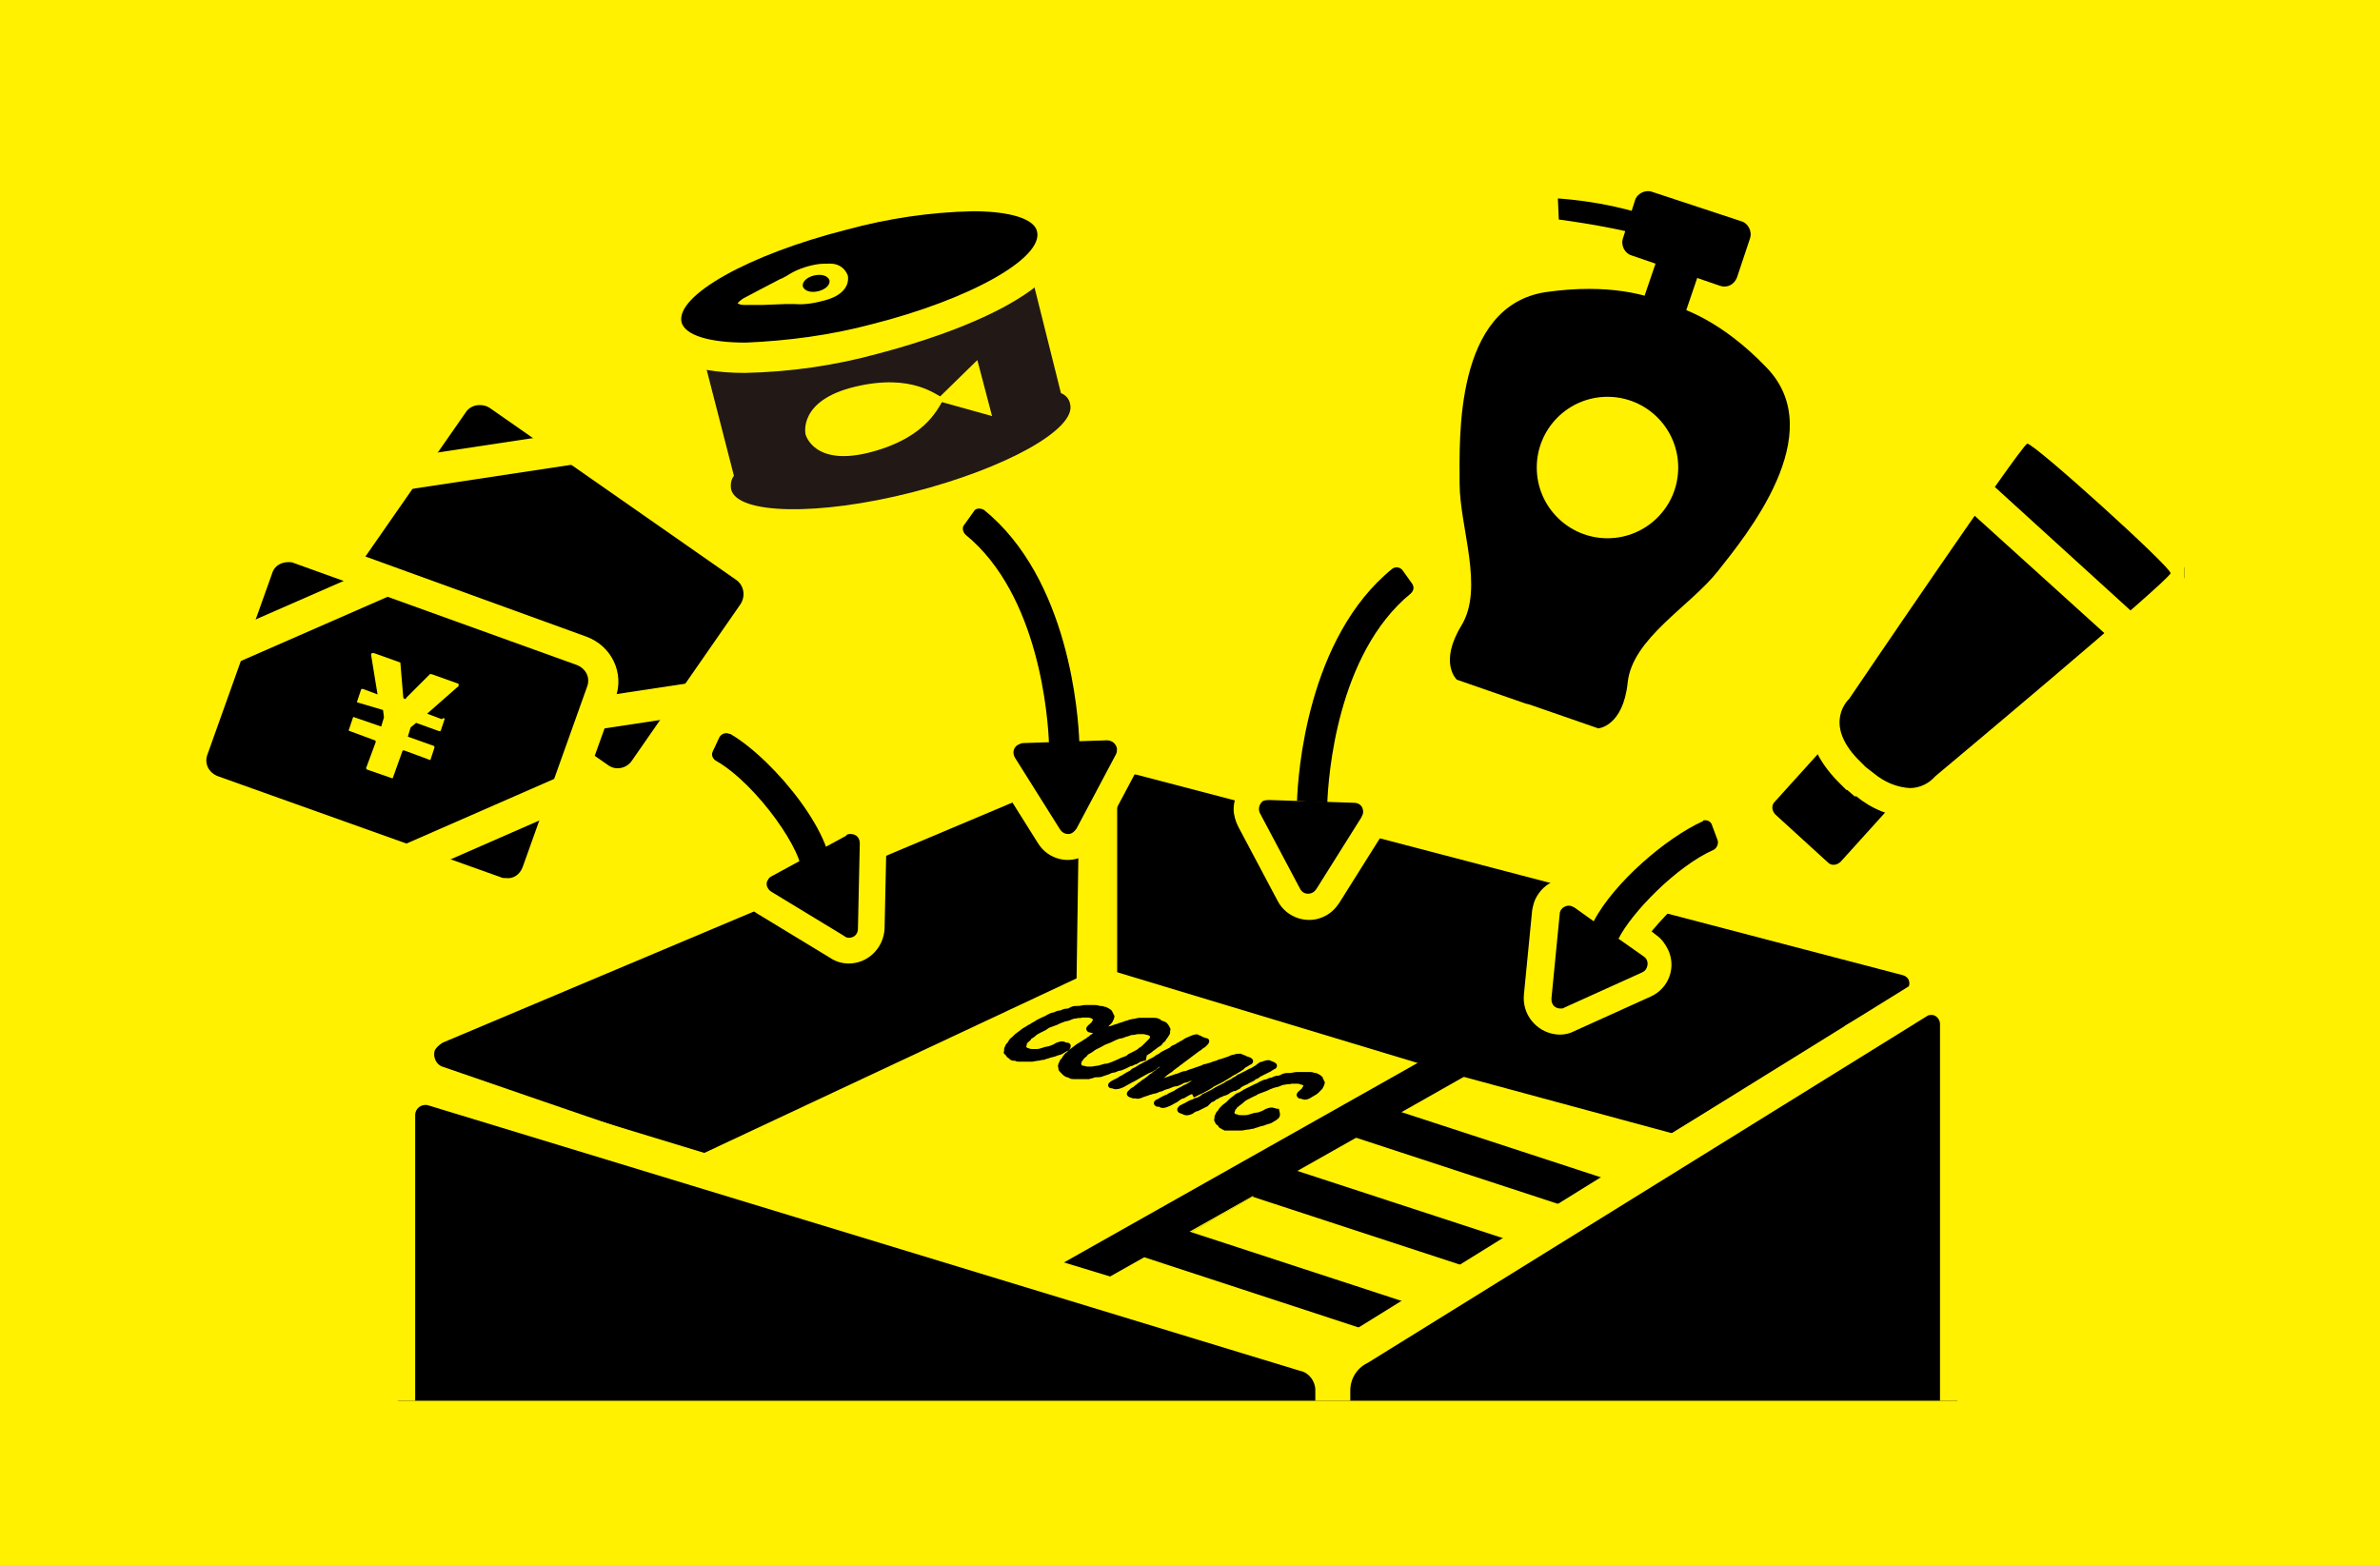 <svg version="1.1" id="レイヤー_1" xmlns="http://www.w3.org/2000/svg" xmlns:xlink="http://www.w3.org/1999/xlink" x="0" y="0" viewBox="0 0 259.1 170.4" style="enable-background:new 0 0 259.1 170.4" xml:space="preserve"><style>.st0{fill:#fff100}.st2,.st3,.st5{stroke:#fff100;stroke-width:4.04;stroke-miterlimit:10}.st3,.st5{stroke:#000;stroke-width:.57}.st5{stroke:#fff100;stroke-width:3.8}</style><g id="マージン"><path class="st0" d="M0 0h259.1v170.4H0z"/><defs><path id="SVGID_1_" d="M18.6 17.6h219.2v134.9H18.6z"/></defs><clipPath id="SVGID_00000179648550269378126240000006454642056922319551_"><use xlink:href="#SVGID_1_" style="overflow:visible"/></clipPath><g style="clip-path:url(#SVGID_00000179648550269378126240000006454642056922319551_)"><path class="st2" d="m47.3 111.7 66.2-27.9c2.1-1 4.6-.1 5.6 2 .3.6.4 1.2.4 1.8l-.8 54.6c0 .4-71.3-24.2-71.3-24.2-1.8-.7-2.6-2.8-1.9-4.5.4-.8 1.1-1.4 1.8-1.8zM208.4 109.7c1.4-.8 1.9-2.7 1.1-4.1-.4-.7-1.1-1.2-1.9-1.4l-83.3-21.8c-2-.5-4.1.7-4.6 2.7-.1.3-.1.7-.1 1v53l55.9-9.4 32.9-20z"/><path class="st0" d="m159.2 117.2 44.7 12.1L156 159l-45.7-13.7 40.3-23.2z"/><path class="st0" d="m119.8 105.3 39.4 11.9-48.9 28.1-45.1-14.4z"/><path class="st3" d="M116 114.2c-.2.1-.3.2-.5.3s-.4.1-.6.2-.4.1-.7.2c-.2.1-.4.1-.6.2-.3 0-.4.1-.6.1s-.5.1-.6.1h-1.5c-.1 0-.2 0-.3-.1H110.3c-.1 0-.2-.1-.3-.2-.2-.1-.2-.2-.3-.3s0-.1-.1-.1 0-.1 0-.2v-.2c0-.1.1-.1.1-.2s.1-.2.2-.3c.1-.1.1-.2.2-.3 0-.1.2-.2.3-.3l.3-.3c.1-.1.3-.2.4-.3.1-.1.3-.2.4-.3.2-.1.3-.2.5-.3 0 0 .1-.1.2-.1l.3-.2.2-.1c.1-.1.2-.1.3-.2l.6-.3c.3-.1.4-.2.6-.3.2-.1.4-.2.6-.2.2-.1.4-.2.6-.2s.4-.2.7-.2.4-.1.6-.2.4-.1.7-.1.5-.1.8-.1h.8c.3 0 .4 0 .7.1.2 0 .3 0 .5.1h.1c.2.1.4.2.5.3.1.1 0 .1.1.2s0 .1.1.2 0 .1 0 .2-.1.2-.1.2 0 .1-.1.2l-.3.3c-.1.1-.2.2-.4.3s-.3.2-.5.3c-.2.1-.4.2-.6.1l-.4-.1c-.1-.1-.1-.1.1-.3s.4-.3.4-.4.2-.2.2-.3c0-.1 0-.2-.1-.3-.2-.1-.1-.2-.3-.2-.2-.1-.4-.1-.5-.1h-.6c-.3.1-.4 0-.7.1-.2 0-.5.1-.7.2-.2.1-.5.1-.7.2-.3.1-.5.2-.7.3-.3.1-.5.2-.8.3s-.3.2-.5.3l-.6.3c-.2.1-.4.2-.6.4-.2.2-.4.2-.5.4s-.3.2-.3.3c-.1.1-.2.2-.2.4 0 .1-.1.2-.1.3s0 .2.1.2.2.2.4.2c.2.1.4.1.7.1.3 0 .5 0 .8-.1.3-.1.6-.2.8-.2.3-.1.6-.2.9-.4.3-.1.5-.2.7-.1s.2.1.4.1 0 .4-.2.4zM124.5 115.2c-.1 0-.2.1-.3.1h-.1c-.2.1-.3.2-.5.3h-.1c-.2.1-.3.2-.5.2l-.6.3c-.3.1-.4.2-.6.2s-.4.2-.6.2-.4.1-.6.2l-.6.2c-.2.1-.4.1-.6.1-.2 0-.3 0-.5.1l-.4.1h-1.6c-.1 0-.3 0-.4-.1l-.2-.1h-.1c-.2-.1-.2-.1-.3-.2l-.3-.3c-.1-.1-.1-.1-.1-.2v-.2c-.1 0 0-.1 0-.2s.1-.1.1-.2.1-.2.2-.3c.1-.1.1-.2.2-.3.1-.1.1-.2.3-.3l.3-.3c.1-.1.3-.2.4-.3.1-.1.3-.2.4-.3l.5-.3.3-.2.2-.1.1-.1c.1-.1.2-.1.3-.2 0 0 .1 0 .1-.1l.5-.3.6-.3c.2-.1.4-.1.6-.2.1-.1.4-.1.6-.2.2-.1.4-.1.6-.2.2-.1.4-.1.6-.2.2-.1.4-.1.6-.2.1 0 .3-.1.5-.1l.5-.1h1.6c.2 0 .3 0 .5.1 0 0 .1 0 .1.1.1.1.3.1.5.2s.2.2.3.3 0 .1.1.2 0 .1 0 .2v.2c0 .1-.1.2-.1.2s-.1.2-.2.3-.1.2-.2.3-.3.2-.3.3-.3.2-.4.3c-.1.1-.3.2-.4.3-.2.1-.2.2-.4.3-.1.1-.2.1-.3.2l-.2.1-.1.5zm-1.5-.2.6-.3c.2-.1.4-.2.6-.4.2-.1.3-.2.5-.4l.4-.4.3-.3c0-.1.1-.2.1-.3s-.1-.2-.1-.3c-.1-.1-.2-.1-.4-.2-.2 0-.3-.1-.5-.1h-.6c-.2 0-.4.1-.7.1-.2 0-.5.2-.7.2-.2.1-.5.2-.7.2-.3.1-.5.2-.7.3s-.4.2-.7.3-.4.2-.6.3l-.6.3c-.2.1-.4.3-.6.4s-.4.2-.5.4c-.1.1-.3.2-.4.4-.1.1-.2.2-.2.3s-.1.2-.1.3.1.2.1.3c.1.1.2.2.3.2.2 0 .4.1.5.1h.6c.1 0 .5-.1.7-.1l.7-.2c.3 0 .5-.1.8-.2.2-.1.5-.2.7-.3.2-.1.4-.2.7-.3s.4-.2.5-.3zM129.7 118.8c-.1.1-.2.1-.4.2s-.3.2-.5.3h-.1c-.2.1-.4.2-.5.3-.1.1-.3.2-.5.3s-.3.2-.6.3c-.2.1-.5.2-.7.1-.1-.1-.2-.1-.3-.1h-.1c-.2-.1-.1-.2.2-.3.3-.2.7-.4 1-.5.2-.2.7-.3.9-.5.3-.2.6-.3.9-.5.3-.1.6-.3.9-.5s.6-.3.9-.5.5-.3.8-.4c.1-.1.3-.2.3-.2l.6-.3c.2-.1 0-.1-.1-.1l-.4.2c-.2.1-.4.2-.6.2-.2.1-.4.2-.6.2-.2.1-.4.2-.6.2s-.4.2-.6.2-.4.2-.6.2-.3.1-.5.2-.4.2-.6.2-.3.1-.6.2c-.2.1-.4.1-.6.2-.2.1-.4.2-.6.2-.1.1-.4.2-.6.2-.2.1-.4.1-.6.2l-.6.2c-.2.1-.4.2-.7.1h-.2l-.3-.1c-.2-.1-.2-.1 0-.3s.2-.2.4-.3.2-.2.4-.3c.1-.1.2-.2.4-.3.1-.1.2-.2.4-.3l.4-.3c.1-.1.2-.2.4-.3.1-.1.2-.2.4-.3.1-.1.2-.2.4-.3.1-.1.2-.2.4-.3.1-.1.2-.2.4-.3.1-.1.3-.2.4-.3.1-.1.3-.2.4-.3.1-.1.2-.2.4-.3l.3-.3c.1-.1 0-.1-.2 0l-.6.3-.2.1-.9.5c-.4.2-.7.3-.9.5s-.6.4-.9.5l-.9.5c-.3.2-.7.4-.9.5s-.7.4-.9.5-.5.2-.7.2h-.1c-.1 0-.2-.1-.3-.1h-.1c-.2 0 0-.2.2-.3.1 0 .1-.1.2-.1l.4-.2.3-.2c.1 0 .2-.1.2-.1l.5-.3c.2-.1.4-.2.5-.3l.1-.1.4-.2c.1-.1.2-.1.3-.2.1 0 .1-.1.2-.1.2-.1.3-.2.6-.3.1-.1.2-.1.3-.2l.2-.1c.2-.1.4-.2.5-.3s.4-.2.5-.3.3-.2.5-.3l.6-.3.1-.1c.1-.1.3-.2.4-.2.1-.1.2-.1.3-.2.1 0 .2-.1.2-.1.1-.1.1-.1.2-.1l.3-.2c.1-.1.4-.2.6-.3s.5-.2.6-.2h.1l.2.1c.1 0 .2.1.2.1.2.1.3.1.5.2h.1c.1 0 .1.1-.1.3s-.2.2-.4.3c-.1.1-.2.2-.4.3-.1.1-.3.2-.4.3s-.3.2-.4.3c-.1.1-.3.2-.4.3-.1.1-.3.2-.4.3-.1.1-.3.2-.4.3-.2.1-.2.2-.4.3-.1.1-.3.2-.4.3-.1.1-.2.2-.4.3-.1.1-.3.2-.4.3-.1.1-.2.2-.4.3-.1.1-.3.2-.4.3-.1.1-.2.2-.4.3l-.1.1c-.2.2-.1.2.3.1 0 0 .1 0 .2-.1s.4-.2.6-.2l.6-.2.6-.2c.2-.1.4-.1.6-.2.3-.1.4-.2.6-.2s.3-.1.6-.2.4-.1.6-.2l.6-.2c.2-.1.4-.2.6-.2.2-.1.4-.1.6-.2.2-.1.4-.1.6-.2.1-.1.4-.1.6-.2l.6-.2c.2-.1.4-.2.6-.2.2-.1.4-.1.6-.1l.5.2c.1.1.3.1.5.2s.2.2-.1.3c-.1.1-.2.1-.3.2l-.2.1-.2.2-.3.2-.5.3c-.2.1-.4.2-.5.3-.3.2-.7.4-1 .6l-.2.1-.4.2c-.2.1-.4.2-.5.3-.2.1-.3.2-.5.3l-.2.1c-.2.1-.3.2-.4.2l-.6.3c-.2-.4-.3-.3-.4-.3zM131.3 120.2l-.4.2-.6.3h-.1c-.2.1-.4.2-.5.3-.2.1-.5.2-.7.1l-.5-.2c-.1-.1-.1-.1.1-.3l.6-.3c.2-.1.3-.2.6-.3h.1c.1-.1.3-.2.4-.2h.1c.1-.1.4-.2.5-.3l.1-.1.4-.2.4-.2.2-.1c.2-.1.3-.2.5-.3l.6-.3c.2-.1.4-.2.5-.3l.6-.3c.1-.1.3-.2.5-.3l.1-.1c.1-.1.3-.1.4-.2l.4-.2.2-.1c.2-.1.3-.2.4-.2l.2-.1.5-.3.1-.1.3-.2h.1c.2-.1.5-.2.7-.2l.5.2c.2.1.2.2-.1.3l-.3.2-.2.1-.4.2h-.1l-.1.1-.4.2-.1.1c-.1.1-.3.1-.4.2l-.1.1-.4.2-.2.1c-.1.1-.2.1-.4.2s-.4.2-.5.3l-.1.1-.4.2h-.1c-.1 0-.4.2-.5.2l-.1.1c-.1.1-.4.2-.4.2h-.1c-.2.1-.3.2-.5.2l-.1.1c-.1.1-.3.1-.4.2l-.1.1c-.1.1-.3.1-.4.2l-.4.4zM138.8 121.7c-.2.1-.3.2-.5.3-.2.1-.4.1-.6.2s-.4.1-.7.2c-.2.1-.4.1-.6.2-.2 0-.4.1-.6.1s-.5.1-.6.1h-1.8l-.1-.1h-.1c-.1-.1-.3-.1-.3-.2s-.2-.2-.3-.3 0-.1-.1-.2 0-.1 0-.2v-.2c0-.1.1-.1.1-.2s.1-.2.2-.3c.1-.1.1-.2.2-.3l.3-.3.4-.3.4-.4c.1-.1.3-.2.4-.3.1-.1.2-.2.5-.3l.2-.1c.1-.1.2-.1.3-.2l.2-.1.4-.2.6-.3c.3-.1.4-.2.6-.3.2-.1.4-.2.6-.2.2-.1.4-.2.6-.2.2-.1.4-.2.6-.2s.4-.1.6-.2.4-.1.7-.1.5-.1.8-.1h1.5c.2 0 .3.1.4.1h.1c.2.1.3.1.5.3.1 0 0 .1.1.2s0 .1.1.2 0 .1 0 .2-.1.2-.1.2 0 .1-.1.2l-.3.3c-.1.1-.2.2-.4.3s-.3.2-.5.3c-.2.1-.4.2-.6.1l-.4-.1c-.1-.1-.1-.1.1-.3s.4-.3.4-.4.2-.2.2-.3c0-.1 0-.2-.1-.3-.2-.1-.1-.2-.4-.2-.2-.1-.4-.1-.5-.1h-.6c-.3.1-.4 0-.7.1-.2 0-.5.1-.7.2-.2.1-.5.1-.7.2-.3.1-.5.2-.7.3-.3.1-.5.2-.8.3s-.3.2-.6.3l-.6.3c-.2.1-.4.2-.6.4-.2.2-.4.3-.5.4s-.3.2-.3.3c-.1.1-.2.2-.2.3 0 .1-.1.2-.1.3s0 .2.1.3.2.2.4.2c.2.1.4.1.7.1.3 0 .5 0 .8-.1.3-.1.6-.2.9-.2.3-.1.6-.2.9-.4.3-.1.5-.2.7-.1.1 0 .3.1.4.1.1.4.1.5-.2.7z"/><path d="m150.8 120.5 30.9 10.1c1 .3 1.5 1.4 1.2 2.4l-.1.4c-.3 1-1.4 1.5-2.4 1.2l-34.5-11.3.1-.4c.6-1.9 2.8-3 4.8-2.4zM141.3 127.5l30.9 10.1c1 .3 1.5 1.4 1.2 2.4l-.1.4c-.3 1-1.4 1.5-2.4 1.2l-34.5-11.3.1-.4c.6-1.9 2.8-3 4.8-2.4zM127.4 133.4l30.9 10.1c1 .3 1.5 1.4 1.2 2.4l-.1.4c-.3 1-1.4 1.5-2.4 1.2l-34.5-11.3.1-.4c.6-1.9 2.8-3 4.8-2.4z"/><path style="fill:#fff100;stroke:#000;stroke-width:3.8;stroke-miterlimit:10" d="m110.2 142.8 42.9-24.2 9-5.1"/><path class="st5" d="M145.1 151.4v57.2l-99.3-34.4c-1.5-.5-2.6-2-2.5-3.6v-49.2c0-1.7 1.4-3 3-3 .3 0 .5 0 .8.1l94.9 28.9c1.8.4 3.1 2.1 3.1 4zM145.1 151.4v57.2l65.5-40.5c1.6-1 2.5-2.7 2.5-4.6v-52c0-1.6-1.3-2.9-2.8-2.9-.5 0-1.1.1-1.5.4L148 146.7c-1.8.9-2.9 2.7-2.9 4.7z"/><path d="m115.5 42.8-3.5-14c.3-.4.4-.9.3-1.5-.7-2.7-9.5-2.9-19.7-.3s-17.9 7-17.3 9.7c.2.5.5.9 1 1.1l3.6 14c-.3.4-.4.9-.3 1.5.7 2.7 9.5 2.9 19.7.3s17.9-6.9 17.2-9.6c-.1-.6-.5-1-1-1.2z" style="fill:#221815"/><path d="M81.2 39c-5.1 0-8-1.2-8.6-3.5-1.4-5.4 11.4-10.2 19.2-12.1 4.6-1.2 9.3-1.9 14.1-2 5.1 0 8 1.2 8.6 3.5C115.9 30.2 103 35 95.2 37c-4.5 1.2-9.3 1.9-14 2z"/><path class="st0" d="M105.9 23c4 0 6.7.8 7 2.2.7 2.9-7.3 7.4-18 10.1-4.5 1.2-9.1 1.8-13.7 2-4 0-6.6-.8-7-2.2-.7-2.9 7.3-7.4 18-10.1 4.4-1.2 9-1.9 13.7-2m-.1-3.4c-4.9.1-9.8.8-14.5 2.1-3.8 1-22.5 6.1-20.4 14.1.8 3.2 4.2 4.8 10.2 4.8 4.9-.1 9.8-.8 14.5-2.1 3.8-1 22.5-6.1 20.5-14.1-.8-3.2-4.3-4.8-10.3-4.8z"/><path class="st0" d="m84.5 29.7-4.1 2.1c-1 .5-1 1.1-1 1.4v.2c.1.3.5.8 1.6.8l4.6-.1c1.5.1 3-.1 4.4-.5 3.4-1 3.2-3.3 3.1-3.7v-.1c-.1-.4-1-2.6-4.5-1.8-1.4.3-2.8.8-4.1 1.7z"/><path d="M80.6 35c-.8 0-1.5-.5-1.9-1.2l-.1-.1c0-.1 0-.2-.1-.2v-.4c0-1 .6-1.8 1.5-2.2l1.8-.9 2.3-1.2.7-.4c1.1-.7 2.3-1.1 3.6-1.4.7-.2 1.4-.2 2.1-.2 1.5.1 2.8 1 3.3 2.5 0 .1 0 .1.1.2v.1c.1.4.5 3.5-3.7 4.7-1.2.4-2.5.6-3.8.5h-.8l-2.6.1h-2l-.4.1zm-.3-2c.1.1.3.2.7.2h2l2.6-.1h.9c1.1.1 2.2-.1 3.3-.4 2.6-.7 2.6-2.2 2.5-2.7-.3-.8-1-1.3-1.9-1.3-.5 0-1.1 0-1.6.1-1.1.2-2.2.6-3.1 1.2-.2.1-.5.3-.8.4l-2.3 1.2-1.7.9c-.3.2-.5.4-.6.5z"/><path class="st0" d="M93.1 42.1c-6.3 1.5-5.4 5.2-5.4 5.2s.9 3.6 7.2 1.9 7.3-5.1 7.9-5.8c-.8-.3-3.4-2.8-9.7-1.3z"/><path class="st0" d="m106.4 39.2 1.6 6.1-6.1-1.7z"/><path d="M90.3 30.5c.1.5-.4 1-1.2 1.2-.8.2-1.5 0-1.7-.5-.1-.5.4-1 1.2-1.2.8-.2 1.5 0 1.7.5zM193.2 87.3c-.4.4-.3 1 .1 1.4l5.7 5.2c.4.4 1 .3 1.4-.1l7.5-8.3c.4-.4.3-1-.1-1.4l-5.7-5.2c-.4-.4-1-.3-1.4.1l-7.5 8.3z"/><path d="M207.9 87.5c-1.8-.1-3.5-.8-4.9-2l-.9-.8-.9-.8c-1.8-1.9-2.6-3.7-2.6-5.5.1-1.2.5-2.4 1.4-3.3 19-28 19.4-28.2 20.2-28.4h.4c.7 0 1.2 0 9.2 7.2s8.1 7.7 8.1 8.5c0 1 0 1.5-26.1 23.3-.9 1.2-2.4 1.8-3.9 1.8z"/><path class="st0" d="M220.7 48.3c.8 0 15.6 13.4 15.6 14.1s-25.6 22.1-25.6 22.1c-.7.8-1.7 1.3-2.8 1.3-1.5-.1-2.8-.7-3.9-1.6l-.9-.7-.8-.8c-3.9-4-1-6.6-1-6.6s18.7-27.6 19.4-27.8m-.1-3.3h-.4l-.4.1c-1.6.4-1.6.4-11.8 15.3-4.2 6.1-8.4 12.4-9.3 13.6-1.1 1.2-1.7 2.7-1.7 4.3-.1 2.3.9 4.5 3 6.7l.1.1.8.8.1.1h.1l.8.7h.2c1.7 1.4 3.7 2.2 5.9 2.3 2 0 3.8-.8 5.1-2.3 1.2-1 6.9-5.8 12.6-10.6 3.7-3.2 6.7-5.7 8.9-7.6 4.5-3.9 5.1-4.5 5.1-6.3 0-1.6 0-2-8.6-9.7s-9-7.6-10.5-7.5z"/><path class="st0" d="M230.5 70.2 213.7 55l2.9-2.5 16.7 15.2z"/><path d="M67.2 85.3c-.7 0-1.4-.2-2-.6L38.3 66c-1.6-1.1-2-3.3-.9-4.9 0 0 0-.1.1-.1l11.9-17.1c1.1-1.6 3.3-2 4.9-.9h.1l26.8 18.7c1.6 1.1 2 3.3.9 5l-11.9 17c-.8 1-1.8 1.6-3 1.6z"/><path class="st0" d="M52.2 44.1c.4 0 .8.1 1.1.3l26.8 18.7c.9.6 1.1 1.8.5 2.7l-11.8 17c-.6.9-1.8 1.1-2.6.5L39.3 64.6c-.8-.6-1-1.8-.5-2.6l11.9-17.1c.3-.5.9-.8 1.5-.8m0-3.3c-1.7 0-3.3.8-4.3 2.2L36.1 60.1c-1.6 2.4-1.1 5.6 1.3 7.3L64.2 86c2.4 1.6 5.6 1.1 7.3-1.3l11.9-17.1c1.6-2.4 1.1-5.6-1.3-7.3L55.2 41.7c-.9-.6-1.9-1-3-.9z"/><path transform="rotate(-8.598 54.15 50.033)" class="st0" d="M43.5 48.3h21.2v3.5H43.5z"/><path transform="rotate(-8.598 66.348 77.4)" class="st0" d="M56.7 75.7h19.2v3.5H56.7z"/><path d="M55.1 97.4c-.4 0-.8-.1-1.2-.2L23.1 86.1c-1.8-.7-2.8-2.7-2.1-4.6l7-19.6c.7-1.9 2.7-2.8 4.6-2.2l30.8 11.1c1.8.7 2.8 2.7 2.2 4.6L58.5 95c-.5 1.4-1.9 2.4-3.4 2.4z"/><path class="st0" d="M31.4 61.2c.2 0 .4 0 .6.1l30.8 11.1c1 .4 1.5 1.4 1.1 2.4l-7 19.6c-.3.8-1 1.3-1.8 1.2-.2 0-.4 0-.6-.1l-30.8-11c-1-.4-1.5-1.4-1.1-2.4l7-19.6c.2-.8.9-1.3 1.8-1.3m-.1-3.3c-2.2 0-4.2 1.4-4.9 3.5l-7 19.6c-1 2.7.4 5.7 3.1 6.7l30.8 11c.6.2 1.2.3 1.8.3 2.2 0 4.1-1.4 4.9-3.5L67 76c1-2.7-.4-5.7-3.2-6.7L33.2 58.2c-.6-.2-1.2-.3-1.9-.3z"/><path class="st0" d="m48.4 78.3-.4 1.2c0 .1-.1.1-.2.1l-2.5-.9-.6.5-.3 1 2.8 1c.1 0 .1.1.1.2l-.4 1.2c0 .1-.1.2-.2.1l-2.7-1c-.1 0-.2 0-.2.1l-1 2.8c0 .1-.1.2-.2.1l-2.6-.9c-.1 0-.2-.2-.1-.3l1-2.7c0-.1 0-.2-.1-.2l-2.7-1c-.1 0-.2-.1-.1-.2l.4-1.2c0-.1.1-.2.2-.1l2.9 1 .3-1-.1-.8-2.7-.8c-.1 0-.2-.1-.1-.2l.4-1.2c0-.1.1-.1.2-.1l1.6.6-.7-4.3c0-.1 0-.2.2-.2h.1l2.8 1c.1 0 .1.1.1.2l.3 3.6c0 .1.1.2.2.2 0 0 .1 0 .1-.1l2.6-2.6h.2l2.8 1c.1 0 .2.1.1.3 0 0 0 .1-.1.1l-3.3 2.9 1.6.6c.2-.2.3-.1.3 0z"/><path transform="rotate(-23.638 33.093 67.075)" class="st0" d="M23.8 65.3h18.6v3.5H23.8z"/><path transform="rotate(-23.638 53.154 89.824)" class="st0" d="M43.6 88.1h19.2v3.5H43.6z"/><path d="M192.3 40c-4.9-5.1-9.1-6.5-11-7-1.7-.8-6-2.2-13-1.2-10 1.5-9.4 16-9.4 20.8s2.7 11.4.2 15.5-.5 5.9-.5 5.9l7.5 2.6.4.1 7.5 2.6s2.7-.2 3.2-5S184 66 187 62.2s12.3-15 5.3-22.2zM176.7 25.9c-.3.8.2 1.7.9 1.9l9.6 3.3c.8.3 1.6-.1 1.9-.9l1.4-4.2c.3-.8-.2-1.7-.9-1.9l-9.7-3.2c-.8-.3-1.7.2-1.9.9l-1.3 4.1z"/><path transform="rotate(-71.179 181.903 31.185)" d="M177.6 28.8h8.6v4.8h-8.6z"/><path d="m169.6 21.6.1 2.3s7.8 1 11.1 2.4l.6-2.1c-3.8-1.5-7.8-2.3-11.8-2.6z"/><circle class="st0" cx="175" cy="50.9" r="7.7"/><path d="M92.4 103.5c-.5 0-.9-.1-1.3-.4l-7.9-4.8c-.8-.5-1.2-1.3-1.2-2.2 0-.9.5-1.7 1.3-2.1l8.1-4.4c.4-.2.8-.3 1.2-.3.7 0 1.3.3 1.8.8s.7 1.1.7 1.8l-.2 9.2c-.1 1.3-1.2 2.4-2.5 2.4z"/><path class="st0" d="M92.6 90.8c.6 0 1 .4 1 1v.1l-.2 9.2c0 .6-.4 1-1 1-.2 0-.4-.1-.5-.2L84 97.1c-.5-.3-.7-.9-.4-1.3.1-.2.2-.3.4-.4l8.1-4.4c.1-.2.3-.2.5-.2m0-2.9c-.6 0-1.3.2-1.9.5l-8.1 4.4c-1.2.7-2 1.9-2 3.3s.7 2.7 1.9 3.4l7.9 4.8c.6.4 1.3.6 2 .6 2.1 0 3.8-1.7 3.9-3.8l.2-9.2c.1-2.1-1.6-3.9-3.8-4h-.1z"/><path d="m90.4 95.8-3.2-.7c.5-2-4.7-9.7-9.3-12.3-.3-.2-.5-.6-.3-1l.7-1.5c.2-.4.7-.6 1.1-.4h.1c4.8 2.8 11.9 11.5 10.9 15.9zM169.8 111.2c-.7 0-1.4-.3-1.8-.8-.5-.5-.7-1.2-.6-1.9l.9-9.2c.1-1.3 1.3-2.3 2.7-2.2.4 0 .8.2 1.2.5l.8.6c3-4.3 7-7.8 11.7-10.2 1.1-.5 2.4 0 2.9 1.1 0 .1.1.1.1.2l.6 1.6c.4 1.1-.2 2.3-1.2 2.8-3.3 1.4-7.3 5.4-9.1 8l1.7 1.2c1.1.8 1.4 2.3.6 3.4-.3.4-.6.6-1 .8l-8.4 3.8c-.4.2-.7.2-1.1.3z"/><path class="st0" d="M185.6 89.3c.4 0 .7.2.8.6l.6 1.6c.1.4-.1.8-.4 1-4.1 1.8-9 6.9-10.4 9.7l2.7 1.9c.5.3.6.9.3 1.4-.1.2-.3.3-.5.4l-8.4 3.8c-.1.1-.3.1-.4.1-.6 0-1-.4-1-1v-.1l.9-9.2c0-.5.5-.9 1-.9.2 0 .4.1.6.2l2.1 1.5c2.2-4.2 7.9-9.1 11.9-10.9 0-.1.1-.1.2-.1m0-2.9c-.5 0-1 .1-1.5.3-4.5 2.2-8.4 5.5-11.5 9.4-1.9-1-4.2-.4-5.3 1.5-.3.5-.4 1-.5 1.5l-.9 9.2c-.2 2.1 1.3 4 3.4 4.3.7.1 1.4 0 2-.3l8.4-3.8c2-.9 2.8-3.2 1.9-5.1-.3-.6-.7-1.2-1.3-1.6l-.5-.4c1.9-2.3 5-5.3 7.6-6.4 1.7-.8 2.6-2.7 2-4.5l-.6-1.6c-.2-1.5-1.6-2.5-3.2-2.5z"/><path d="M116.2 92.3c-.8 0-1.6-.4-2.1-1.2l-4.9-7.8c-.7-1.2-.4-2.7.8-3.4.4-.2.8-.3 1.2-.4l9.2-.3c.9 0 1.7.4 2.2 1.2.4.7.5 1.7.1 2.4l-4.3 8.2c-.5.8-1.3 1.3-2.2 1.3z"/><path class="st0" d="M120.5 80.6c.6 0 1 .4 1.1.9 0 .2 0 .4-.1.6l-4.3 8.1c-.2.3-.5.6-.9.6s-.7-.2-.9-.5l-4.9-7.8c-.3-.5-.2-1.1.3-1.4.2-.1.4-.2.6-.2l9.1-.3m0-2.8h-.1l-9.2.3c-2.1.1-3.8 1.9-3.7 4.1 0 .6.2 1.3.6 1.8l4.9 7.8c1.1 1.8 3.5 2.4 5.3 1.2.6-.4 1.1-.9 1.4-1.5l4.3-8.1c1-1.9.3-4.3-1.6-5.3-.6-.2-1.3-.3-1.9-.3z"/><path d="M114.2 81c-.1-2.7-1-16.2-9.1-22.8-.3-.3-.4-.8-.1-1.1l1-1.4c.2-.4.7-.4 1.1-.2 9.3 7.5 10.3 22.4 10.4 25.3l-3.3.2zM142.6 98.7c-.9 0-1.7-.5-2.2-1.3l-4.3-8.1c-.6-1.2-.2-2.7 1-3.3.4-.2.8-.3 1.2-.3l9.3.3c1.4 0 2.4 1.2 2.4 2.5 0 .4-.1.9-.4 1.2l-4.9 7.8c-.5.8-1.3 1.2-2.1 1.2z"/><path class="st0" d="m138.2 87.1 9.2.3c.6 0 1 .4 1 1 0 .2-.1.4-.2.6l-4.9 7.8c-.2.3-.5.5-.9.5s-.7-.2-.9-.6l-4.3-8.1c-.3-.5-.1-1.1.3-1.4.3-.1.5-.1.7-.1m0-2.9c-2.1 0-3.9 1.8-3.9 3.9 0 .6.2 1.3.5 1.9l4.3 8.1c1 1.9 3.4 2.6 5.2 1.6.6-.3 1.1-.8 1.5-1.4l4.9-7.8c1.1-1.8.6-4.2-1.2-5.3-.6-.4-1.3-.6-1.9-.6l-9.2-.3-.2-.1z"/><path d="M144.5 87.4c.1-2.7 1-16.2 9.1-22.8.3-.3.4-.7.1-1.1l-1-1.4c-.3-.4-.8-.4-1.1-.2-9.3 7.5-10.3 22.4-10.4 25.3l3.3.2z"/></g></g></svg>